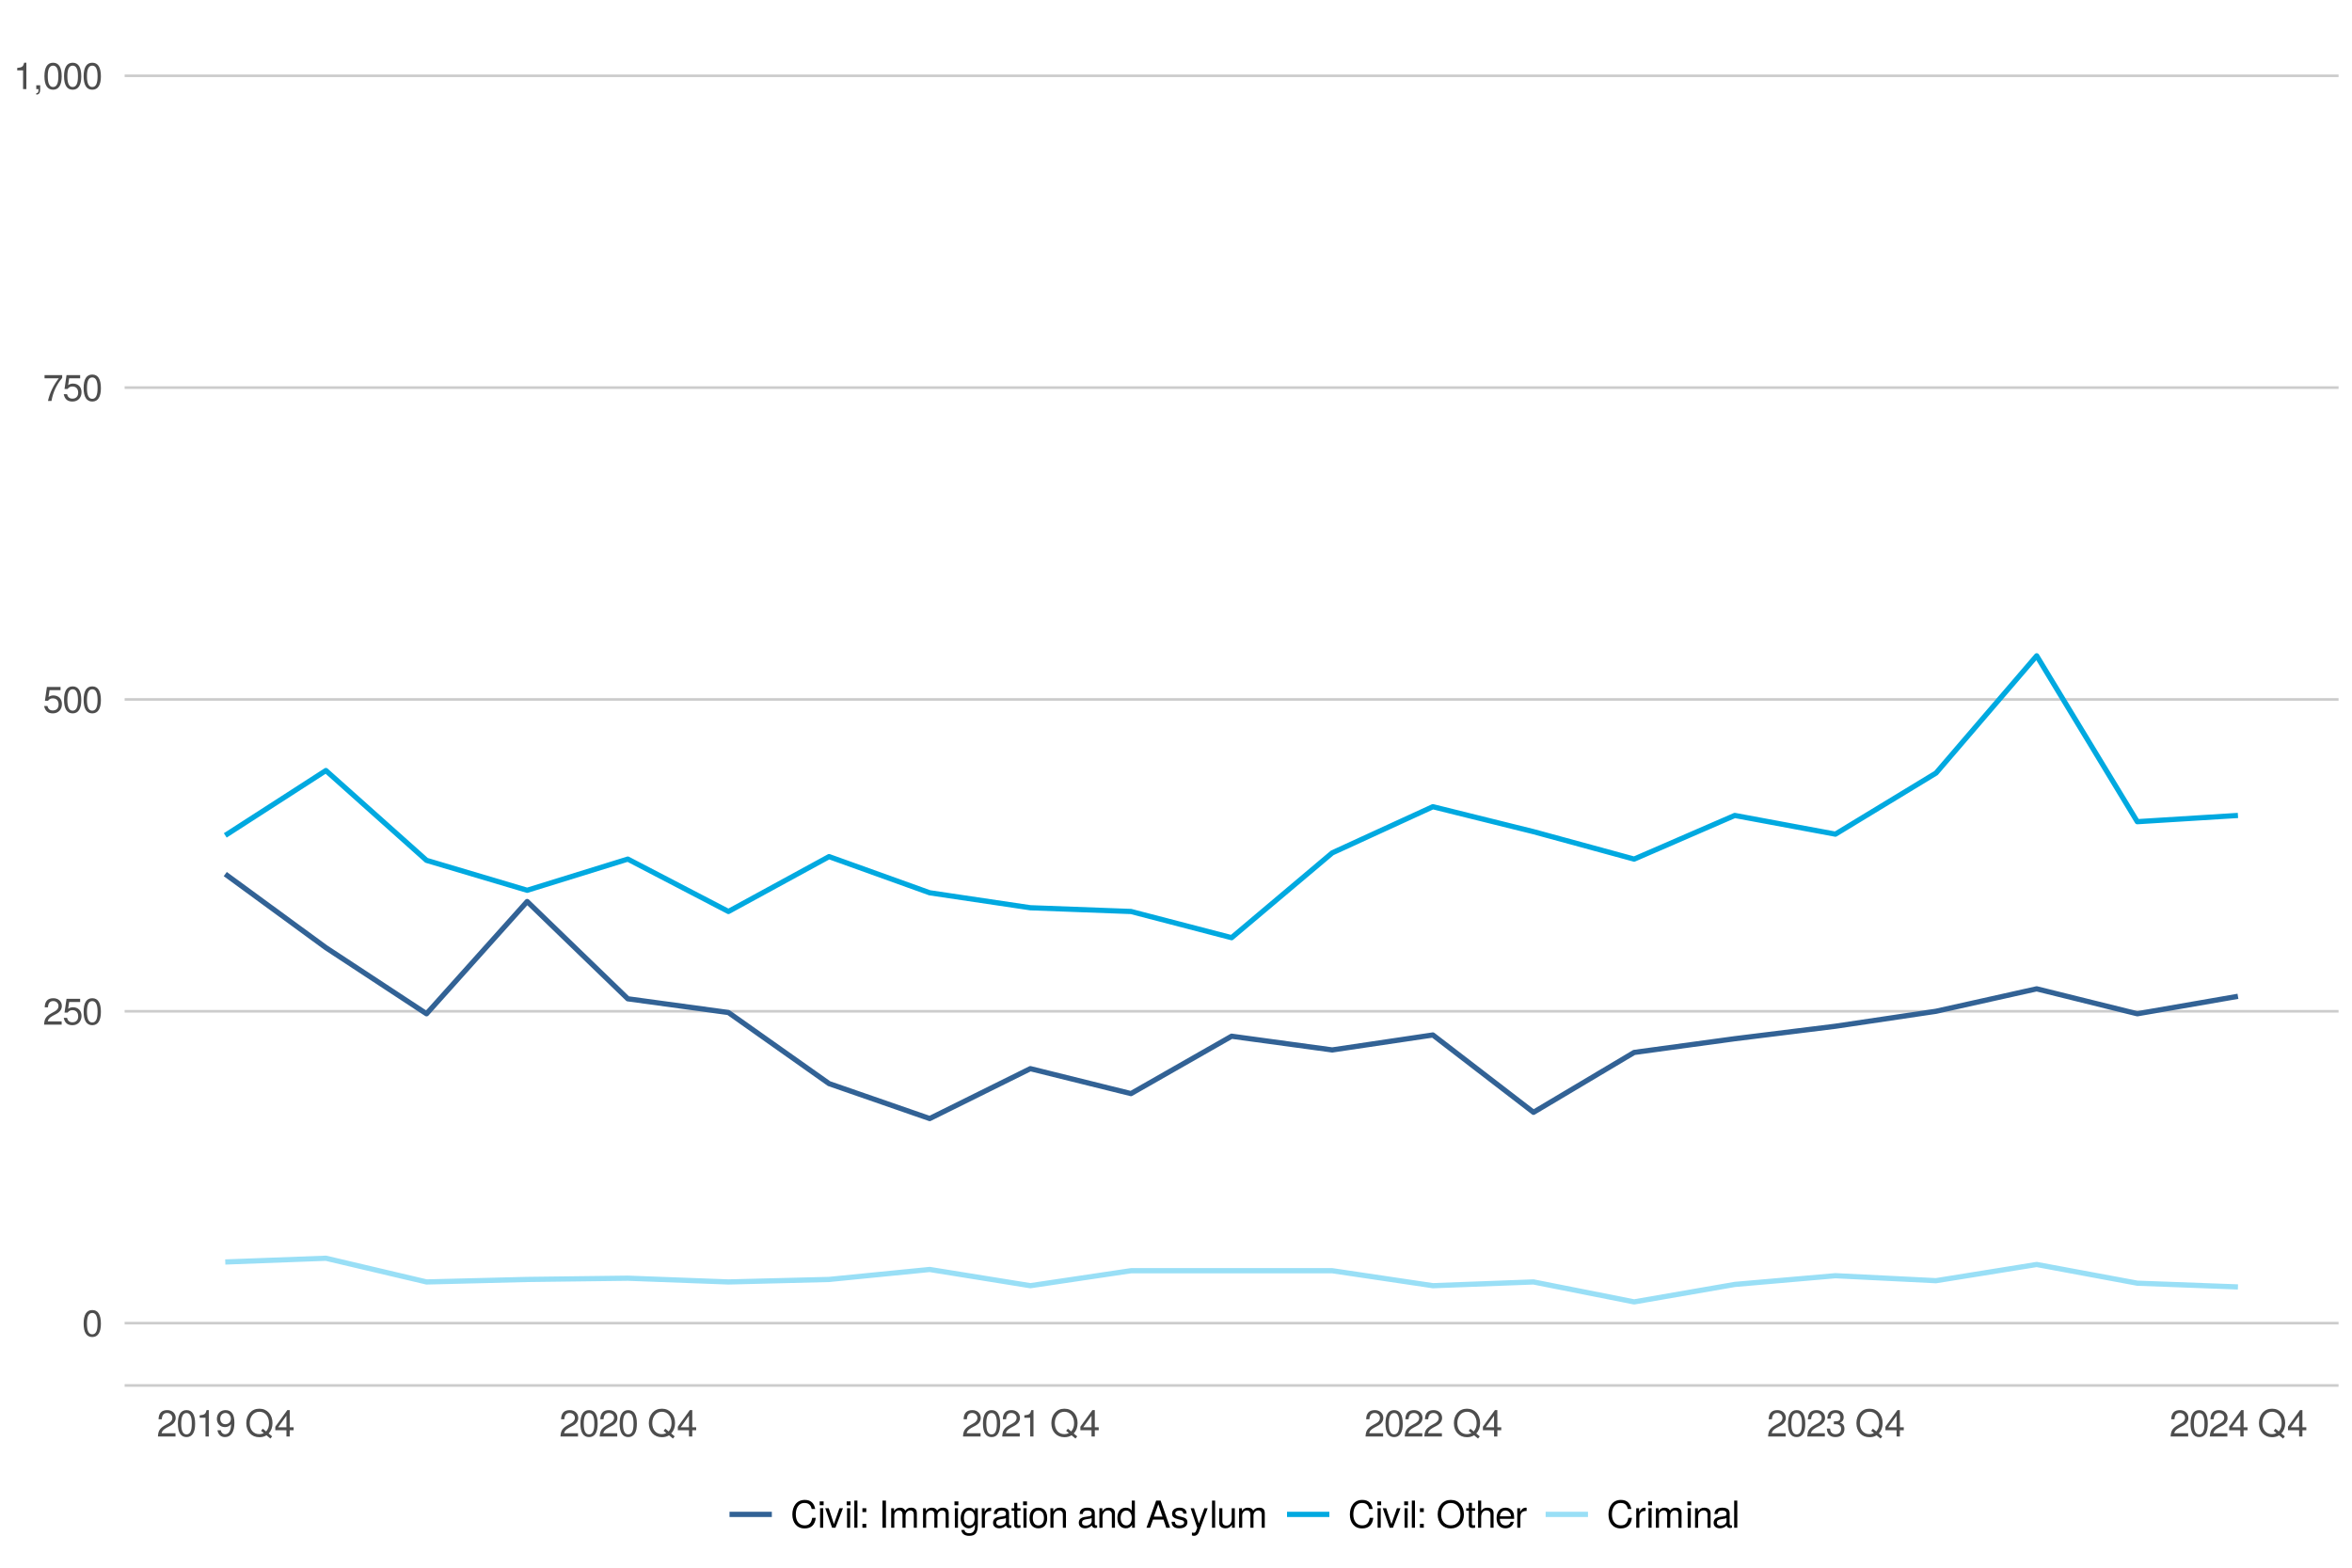 <?xml version="1.0" encoding="UTF-8"?>
<svg xmlns="http://www.w3.org/2000/svg" xmlns:xlink="http://www.w3.org/1999/xlink" width="960pt" height="640pt" viewBox="0 0 960 640" version="1.1">
<defs>
<g>
<symbol overflow="visible" id="glyph0-0">
<path style="stroke:none;" d=""/>
</symbol>
<symbol overflow="visible" id="glyph0-1">
<path style="stroke:none;" d="M 7.703 -5.188 C 7.703 -8.922 6.516 -10.781 4.188 -10.781 C 1.859 -10.781 0.656 -8.891 0.656 -5.281 C 0.656 -1.641 1.875 0.234 4.188 0.234 C 6.469 0.234 7.703 -1.641 7.703 -5.188 Z M 6.344 -5.312 C 6.344 -2.25 5.641 -0.875 4.156 -0.875 C 2.734 -0.875 2.016 -2.312 2.016 -5.266 C 2.016 -8.203 2.734 -9.594 4.188 -9.594 C 5.625 -9.594 6.344 -8.188 6.344 -5.312 Z M 6.344 -5.312 "/>
</symbol>
<symbol overflow="visible" id="glyph0-2">
<path style="stroke:none;" d="M 7.766 -7.609 C 7.766 -9.438 6.359 -10.781 4.312 -10.781 C 2.109 -10.781 0.844 -9.656 0.766 -7.047 L 2.094 -7.047 C 2.203 -8.844 2.953 -9.609 4.266 -9.609 C 5.484 -9.609 6.406 -8.734 6.406 -7.594 C 6.406 -6.734 5.906 -6 4.938 -5.453 L 3.547 -4.672 C 1.297 -3.391 0.641 -2.375 0.516 0 L 7.688 0 L 7.688 -1.328 L 2.016 -1.328 C 2.156 -2.203 2.641 -2.766 3.969 -3.547 L 5.484 -4.359 C 7 -5.172 7.766 -6.297 7.766 -7.609 Z M 7.766 -7.609 "/>
</symbol>
<symbol overflow="visible" id="glyph0-3">
<path style="stroke:none;" d="M 7.797 -3.578 C 7.797 -5.703 6.391 -7.094 4.312 -7.094 C 3.562 -7.094 2.953 -6.906 2.328 -6.453 L 2.75 -9.234 L 7.234 -9.234 L 7.234 -10.547 L 1.672 -10.547 L 0.859 -4.906 L 2.094 -4.906 C 2.719 -5.656 3.234 -5.906 4.078 -5.906 C 5.516 -5.906 6.438 -4.984 6.438 -3.391 C 6.438 -1.844 5.531 -0.953 4.078 -0.953 C 2.906 -0.953 2.188 -1.547 1.875 -2.766 L 0.531 -2.766 C 0.969 -0.625 2.188 0.234 4.109 0.234 C 6.281 0.234 7.797 -1.297 7.797 -3.578 Z M 7.797 -3.578 "/>
</symbol>
<symbol overflow="visible" id="glyph0-4">
<path style="stroke:none;" d="M 7.906 -9.422 L 7.906 -10.547 L 0.703 -10.547 L 0.703 -9.234 L 6.516 -9.234 C 4.375 -6.516 2.859 -3.375 2.094 0 L 3.531 0 C 4.125 -3.484 5.641 -6.734 7.906 -9.422 Z M 7.906 -9.422 "/>
</symbol>
<symbol overflow="visible" id="glyph0-5">
<path style="stroke:none;" d="M 5.281 0 L 5.281 -10.781 L 4.391 -10.781 C 3.922 -9.125 3.625 -8.891 1.547 -8.641 L 1.547 -7.672 L 3.938 -7.672 L 3.938 0 Z M 5.281 0 "/>
</symbol>
<symbol overflow="visible" id="glyph0-6">
<path style="stroke:none;" d="M 2.922 0.25 L 2.922 -1.578 L 1.328 -1.578 L 1.328 0 L 2.234 0 L 2.234 0.281 C 2.234 1.328 2.031 1.625 1.328 1.656 L 1.328 2.234 C 2.391 2.234 2.922 1.547 2.922 0.25 Z M 2.922 0.25 "/>
</symbol>
<symbol overflow="visible" id="glyph0-7">
<path style="stroke:none;" d="M 7.734 -5.641 C 7.734 -9.016 6.562 -10.781 4.109 -10.781 C 2.047 -10.781 0.578 -9.312 0.578 -7.203 C 0.578 -5.203 1.953 -3.844 3.891 -3.844 C 4.906 -3.844 5.656 -4.219 6.359 -5.047 C 6.344 -2.422 5.484 -0.953 3.953 -0.953 C 3.016 -0.953 2.359 -1.547 2.141 -2.578 L 0.812 -2.578 C 1.062 -0.828 2.219 0.234 3.859 0.234 C 6.391 0.234 7.734 -1.922 7.734 -5.641 Z M 6.281 -7.234 C 6.281 -5.906 5.344 -5.031 4.047 -5.031 C 2.75 -5.031 1.953 -5.875 1.953 -7.312 C 1.953 -8.688 2.859 -9.609 4.094 -9.609 C 5.344 -9.609 6.281 -8.641 6.281 -7.234 Z M 6.281 -7.234 "/>
</symbol>
<symbol overflow="visible" id="glyph0-8">
<path style="stroke:none;" d=""/>
</symbol>
<symbol overflow="visible" id="glyph0-9">
<path style="stroke:none;" d="M 11.281 -5.484 C 11.281 -8.922 9.125 -11.359 5.922 -11.359 C 2.734 -11.359 0.578 -8.922 0.578 -5.453 C 0.578 -1.984 2.734 0.281 5.922 0.281 C 7.031 0.281 7.938 0.031 8.828 -0.5 L 10.422 0.828 L 11.141 -0.062 L 9.719 -1.234 C 10.766 -2.391 11.281 -3.734 11.281 -5.484 Z M 9.859 -5.469 C 9.859 -4.047 9.484 -3.016 8.672 -2.078 L 7.312 -3.188 L 6.609 -2.344 L 7.734 -1.406 C 7.078 -1.094 6.578 -0.969 5.906 -0.969 C 3.562 -0.969 1.984 -2.719 1.984 -5.453 C 1.984 -8.188 3.578 -10.109 5.922 -10.109 C 8.281 -10.109 9.859 -8.188 9.859 -5.469 Z M 9.859 -5.469 "/>
</symbol>
<symbol overflow="visible" id="glyph0-10">
<path style="stroke:none;" d="M 7.906 -2.578 L 7.906 -3.781 L 6.312 -3.781 L 6.312 -10.781 L 5.328 -10.781 L 0.422 -4 L 0.422 -2.578 L 4.969 -2.578 L 4.969 0 L 6.312 0 L 6.312 -2.578 Z M 4.969 -3.781 L 1.594 -3.781 L 4.969 -8.5 Z M 4.969 -3.781 "/>
</symbol>
<symbol overflow="visible" id="glyph0-11">
<path style="stroke:none;" d="M 7.688 -3.125 C 7.688 -4.438 7.156 -5.203 5.875 -5.641 C 6.875 -6.031 7.375 -6.734 7.375 -7.812 C 7.375 -9.672 6.141 -10.781 4.094 -10.781 C 1.922 -10.781 0.766 -9.594 0.719 -7.297 L 2.047 -7.297 C 2.078 -8.891 2.734 -9.609 4.109 -9.609 C 5.297 -9.609 6 -8.906 6 -7.766 C 6 -6.609 5.5 -6.141 3.359 -6.141 L 3.359 -5.016 L 4.094 -5.016 C 5.562 -5.016 6.328 -4.312 6.328 -3.109 C 6.328 -1.766 5.484 -0.953 4.094 -0.953 C 2.625 -0.953 1.922 -1.688 1.828 -3.25 L 0.484 -3.25 C 0.656 -0.844 1.844 0.234 4.047 0.234 C 6.266 0.234 7.688 -1.094 7.688 -3.125 Z M 7.688 -3.125 "/>
</symbol>
<symbol overflow="visible" id="glyph0-12">
<path style="stroke:none;" d="M 10.297 -4.047 L 8.828 -4.047 C 8.5 -1.953 7.609 -0.969 5.75 -0.969 C 3.547 -0.969 2.141 -2.656 2.141 -5.422 C 2.141 -8.266 3.484 -10.109 5.625 -10.109 C 7.359 -10.109 8.266 -9.328 8.625 -7.641 L 10.062 -7.641 C 9.625 -10.078 8.219 -11.359 5.797 -11.359 C 2.438 -11.359 0.734 -8.656 0.734 -5.406 C 0.734 -2.172 2.484 0.281 5.734 0.281 C 8.438 0.281 9.953 -1.156 10.297 -4.047 Z M 10.297 -4.047 "/>
</symbol>
<symbol overflow="visible" id="glyph0-13">
<path style="stroke:none;" d="M 2.328 0 L 2.328 -7.969 L 1.062 -7.969 L 1.062 0 Z M 2.5 -9.172 L 2.5 -10.75 L 0.906 -10.75 L 0.906 -9.172 Z M 2.5 -9.172 "/>
</symbol>
<symbol overflow="visible" id="glyph0-14">
<path style="stroke:none;" d="M 7.391 -7.969 L 5.953 -7.969 L 3.703 -1.5 L 1.578 -7.969 L 0.156 -7.969 L 2.953 0 L 4.328 0 Z M 7.391 -7.969 "/>
</symbol>
<symbol overflow="visible" id="glyph0-15">
<path style="stroke:none;" d="M 2.297 0 L 2.297 -11.078 L 1.031 -11.078 L 1.031 0 Z M 2.297 0 "/>
</symbol>
<symbol overflow="visible" id="glyph0-16">
<path style="stroke:none;" d="M 2.906 0 L 2.906 -1.578 L 1.328 -1.578 L 1.328 0 Z M 2.906 -6.391 L 2.906 -7.969 L 1.328 -7.969 L 1.328 -6.391 Z M 2.906 -6.391 "/>
</symbol>
<symbol overflow="visible" id="glyph0-17">
<path style="stroke:none;" d="M 2.938 0 L 2.938 -11.078 L 1.516 -11.078 L 1.516 0 Z M 2.938 0 "/>
</symbol>
<symbol overflow="visible" id="glyph0-18">
<path style="stroke:none;" d="M 11.547 0 L 11.547 -5.969 C 11.547 -7.406 10.766 -8.188 9.281 -8.188 C 8.203 -8.188 7.578 -7.875 6.828 -6.984 C 6.359 -7.828 5.719 -8.188 4.688 -8.188 C 3.625 -8.188 2.922 -7.797 2.234 -6.844 L 2.234 -7.969 L 1.078 -7.969 L 1.078 0 L 2.344 0 L 2.344 -5 C 2.344 -6.156 3.172 -7.078 4.219 -7.078 C 5.156 -7.078 5.688 -6.5 5.688 -5.484 L 5.688 0 L 6.953 0 L 6.953 -5 C 6.953 -6.156 7.797 -7.078 8.828 -7.078 C 9.766 -7.078 10.297 -6.484 10.297 -5.484 L 10.297 0 Z M 11.547 0 "/>
</symbol>
<symbol overflow="visible" id="glyph0-19">
<path style="stroke:none;" d="M 7.438 -1.312 L 7.438 -7.969 L 6.266 -7.969 L 6.266 -6.812 C 5.625 -7.75 4.844 -8.188 3.828 -8.188 C 1.812 -8.188 0.438 -6.484 0.438 -3.906 C 0.438 -1.406 1.859 0.234 3.719 0.234 C 4.734 0.234 5.422 -0.203 6.266 -1.203 L 6.266 -0.672 C 6.266 1.438 5.391 2.25 3.922 2.25 C 2.922 2.25 2.141 1.891 1.984 0.906 L 0.703 0.906 C 0.844 2.422 2 3.312 3.875 3.312 C 6.375 3.312 7.438 2.203 7.438 -1.312 Z M 6.141 -3.938 C 6.141 -2.031 5.328 -0.938 3.984 -0.938 C 2.594 -0.938 1.766 -2.047 1.766 -3.984 C 1.766 -5.906 2.609 -7.031 3.969 -7.031 C 5.344 -7.031 6.141 -5.875 6.141 -3.938 Z M 6.141 -3.938 "/>
</symbol>
<symbol overflow="visible" id="glyph0-20">
<path style="stroke:none;" d="M 4.875 -6.859 L 4.875 -8.156 C 4.672 -8.172 4.562 -8.188 4.391 -8.188 C 3.578 -8.188 2.953 -7.703 2.219 -6.516 L 2.219 -7.969 L 1.062 -7.969 L 1.062 0 L 2.328 0 L 2.328 -4.141 C 2.328 -5.922 2.922 -6.828 4.875 -6.859 Z M 4.875 -6.859 "/>
</symbol>
<symbol overflow="visible" id="glyph0-21">
<path style="stroke:none;" d="M 8.141 -0.031 L 8.141 -0.984 C 8 -0.953 7.938 -0.953 7.859 -0.953 C 7.422 -0.953 7.172 -1.188 7.172 -1.578 L 7.172 -6.016 C 7.172 -7.438 6.141 -8.188 4.188 -8.188 C 2.25 -8.188 1.062 -7.453 0.984 -5.609 L 2.266 -5.609 C 2.375 -6.578 2.953 -7.031 4.141 -7.031 C 5.281 -7.031 5.906 -6.594 5.906 -5.844 L 5.906 -5.5 C 5.906 -4.969 5.594 -4.75 4.594 -4.625 C 2.797 -4.391 2.531 -4.328 2.031 -4.141 C 1.109 -3.75 0.641 -3.047 0.641 -2.062 C 0.641 -0.625 1.641 0.234 3.25 0.234 C 4.266 0.234 5.266 -0.203 5.953 -0.938 C 6.094 -0.328 6.641 0.109 7.266 0.109 C 7.531 0.109 7.719 0.078 8.141 -0.031 Z M 5.906 -2.75 C 5.906 -1.609 4.766 -0.875 3.531 -0.875 C 2.531 -0.875 1.969 -1.234 1.969 -2.094 C 1.969 -2.938 2.531 -3.297 3.875 -3.5 C 5.219 -3.672 5.484 -3.734 5.906 -3.938 Z M 5.906 -2.75 "/>
</symbol>
<symbol overflow="visible" id="glyph0-22">
<path style="stroke:none;" d="M 3.859 0 L 3.859 -1.062 C 3.688 -1.016 3.5 -1 3.25 -1 C 2.703 -1 2.547 -1.156 2.547 -1.719 L 2.547 -6.938 L 3.859 -6.938 L 3.859 -7.969 L 2.547 -7.969 L 2.547 -10.156 L 1.297 -10.156 L 1.297 -7.969 L 0.219 -7.969 L 0.219 -6.938 L 1.297 -6.938 L 1.297 -1.156 C 1.297 -0.344 1.844 0.109 2.828 0.109 C 3.125 0.109 3.438 0.078 3.859 0 Z M 3.859 0 "/>
</symbol>
<symbol overflow="visible" id="glyph0-23">
<path style="stroke:none;" d="M 7.75 -3.922 C 7.75 -6.672 6.438 -8.188 4.141 -8.188 C 1.906 -8.188 0.547 -6.656 0.547 -3.984 C 0.547 -1.312 1.891 0.234 4.156 0.234 C 6.391 0.234 7.75 -1.312 7.75 -3.922 Z M 6.438 -3.938 C 6.438 -2.062 5.547 -0.938 4.156 -0.938 C 2.734 -0.938 1.875 -2.047 1.875 -3.984 C 1.875 -5.906 2.734 -7.031 4.156 -7.031 C 5.578 -7.031 6.438 -5.906 6.438 -3.938 Z M 6.438 -3.938 "/>
</symbol>
<symbol overflow="visible" id="glyph0-24">
<path style="stroke:none;" d="M 7.406 0 L 7.406 -6.016 C 7.406 -7.344 6.422 -8.188 4.875 -8.188 C 3.688 -8.188 2.938 -7.734 2.234 -6.625 L 2.234 -7.969 L 1.062 -7.969 L 1.062 0 L 2.328 0 L 2.328 -4.391 C 2.328 -6.016 3.203 -7.078 4.5 -7.078 C 5.5 -7.078 6.141 -6.484 6.141 -5.516 L 6.141 0 Z M 7.406 0 "/>
</symbol>
<symbol overflow="visible" id="glyph0-25">
<path style="stroke:none;" d="M 7.531 0 L 7.531 -11.078 L 6.266 -11.078 L 6.266 -6.969 C 5.734 -7.766 4.875 -8.188 3.812 -8.188 C 1.75 -8.188 0.391 -6.594 0.391 -4.062 C 0.391 -1.375 1.719 0.234 3.859 0.234 C 4.953 0.234 5.719 -0.188 6.406 -1.172 L 6.406 0 Z M 6.266 -3.953 C 6.266 -2.109 5.375 -0.953 4.047 -0.953 C 2.641 -0.953 1.719 -2.125 1.719 -3.984 C 1.719 -5.844 2.641 -7.016 4.031 -7.016 C 5.391 -7.016 6.266 -5.797 6.266 -3.953 Z M 6.266 -3.953 "/>
</symbol>
<symbol overflow="visible" id="glyph0-26">
<path style="stroke:none;" d="M 9.922 0 L 6.031 -11.078 L 4.219 -11.078 L 0.266 0 L 1.766 0 L 2.938 -3.328 L 7.203 -3.328 L 8.344 0 Z M 6.812 -4.516 L 3.281 -4.516 L 5.109 -9.562 Z M 6.812 -4.516 "/>
</symbol>
<symbol overflow="visible" id="glyph0-27">
<path style="stroke:none;" d="M 6.984 -2.234 C 6.984 -3.422 6.312 -4.016 4.734 -4.391 L 3.516 -4.688 C 2.484 -4.922 2.031 -5.266 2.031 -5.828 C 2.031 -6.547 2.688 -7.031 3.719 -7.031 C 4.75 -7.031 5.297 -6.578 5.328 -5.75 L 6.656 -5.75 C 6.641 -7.312 5.609 -8.188 3.766 -8.188 C 1.922 -8.188 0.719 -7.234 0.719 -5.766 C 0.719 -4.516 1.359 -3.922 3.234 -3.469 L 4.422 -3.172 C 5.312 -2.969 5.656 -2.703 5.656 -2.125 C 5.656 -1.391 4.906 -0.938 3.797 -0.938 C 2.656 -0.938 2.016 -1.219 1.859 -2.438 L 0.516 -2.438 C 0.578 -0.594 1.609 0.234 3.688 0.234 C 5.703 0.234 6.984 -0.703 6.984 -2.234 Z M 6.984 -2.234 "/>
</symbol>
<symbol overflow="visible" id="glyph0-28">
<path style="stroke:none;" d="M 7.266 -7.969 L 5.906 -7.969 L 3.688 -1.766 L 1.656 -7.969 L 0.297 -7.969 L 3 0.031 L 2.516 1.297 C 2.297 1.859 2.031 2.062 1.484 2.062 C 1.312 2.062 1.094 2.031 0.828 1.969 L 0.828 3.109 C 1.078 3.25 1.344 3.312 1.672 3.312 C 2.562 3.312 3.297 2.812 3.719 1.672 Z M 7.266 -7.969 "/>
</symbol>
<symbol overflow="visible" id="glyph0-29">
<path style="stroke:none;" d="M 7.328 0 L 7.328 -7.969 L 6.062 -7.969 L 6.062 -3.578 C 6.062 -1.953 5.219 -0.875 3.891 -0.875 C 2.891 -0.875 2.25 -1.484 2.25 -2.453 L 2.25 -7.969 L 0.984 -7.969 L 0.984 -1.953 C 0.984 -0.625 1.969 0.234 3.531 0.234 C 4.703 0.234 5.438 -0.188 6.188 -1.234 L 6.188 0 Z M 7.328 0 "/>
</symbol>
<symbol overflow="visible" id="glyph0-30">
<path style="stroke:none;" d="M 11.281 -5.359 C 11.281 -8.938 9.172 -11.359 5.906 -11.359 C 2.734 -11.359 0.578 -8.922 0.578 -5.453 C 0.578 -1.984 2.734 0.281 5.922 0.281 C 9.188 0.281 11.281 -2.109 11.281 -5.359 Z M 9.859 -5.391 C 9.859 -2.719 8.266 -0.969 5.922 -0.969 C 3.578 -0.969 1.984 -2.719 1.984 -5.453 C 1.984 -8.188 3.578 -10.109 5.906 -10.109 C 8.312 -10.109 9.859 -8.188 9.859 -5.391 Z M 9.859 -5.391 "/>
</symbol>
<symbol overflow="visible" id="glyph0-31">
<path style="stroke:none;" d="M 7.391 0 L 7.391 -6.016 C 7.391 -7.359 6.438 -8.188 4.875 -8.188 C 3.75 -8.188 3.078 -7.844 2.328 -6.875 L 2.328 -11.078 L 1.062 -11.078 L 1.062 0 L 2.328 0 L 2.328 -4.391 C 2.328 -6.016 3.172 -7.078 4.484 -7.078 C 5.375 -7.078 6.125 -6.562 6.125 -5.516 L 6.125 0 Z M 7.391 0 "/>
</symbol>
<symbol overflow="visible" id="glyph0-32">
<path style="stroke:none;" d="M 7.797 -3.625 C 7.797 -4.781 7.703 -5.5 7.484 -6.094 C 6.969 -7.406 5.75 -8.188 4.25 -8.188 C 2.031 -8.188 0.609 -6.547 0.609 -3.938 C 0.609 -1.328 1.984 0.234 4.219 0.234 C 6.047 0.234 7.312 -0.812 7.625 -2.422 L 6.359 -2.422 C 6 -1.375 5.297 -0.938 4.266 -0.938 C 2.953 -0.938 1.969 -1.797 1.938 -3.625 Z M 6.453 -4.75 C 6.453 -4.75 6.453 -4.688 6.438 -4.656 L 1.969 -4.656 C 2.062 -6.062 2.969 -7.031 4.234 -7.031 C 5.484 -7.031 6.453 -5.984 6.453 -4.75 Z M 6.453 -4.75 "/>
</symbol>
</g>
<clipPath id="clip1">
  <path d="M 50.871 539 L 954.52 539 L 954.52 541 L 50.871 541 Z M 50.871 539 "/>
</clipPath>
<clipPath id="clip2">
  <path d="M 50.871 412 L 954.52 412 L 954.52 414 L 50.871 414 Z M 50.871 412 "/>
</clipPath>
<clipPath id="clip3">
  <path d="M 50.871 285 L 954.52 285 L 954.52 287 L 50.871 287 Z M 50.871 285 "/>
</clipPath>
<clipPath id="clip4">
  <path d="M 50.871 157 L 954.52 157 L 954.52 159 L 50.871 159 Z M 50.871 157 "/>
</clipPath>
<clipPath id="clip5">
  <path d="M 50.871 30 L 954.52 30 L 954.52 32 L 50.871 32 Z M 50.871 30 "/>
</clipPath>
</defs>
<g id="surface1416">
<rect x="0" y="0" width="960" height="640" style="fill:rgb(100%,100%,100%);fill-opacity:1;stroke:none;"/>
<rect x="0" y="0" width="960" height="640" style="fill:rgb(100%,100%,100%);fill-opacity:1;stroke:none;"/>
<path style="fill:none;stroke-width:1.067;stroke-linecap:round;stroke-linejoin:round;stroke:rgb(100%,100%,100%);stroke-opacity:1;stroke-miterlimit:10;" d="M 0 640 L 960 640 L 960 0 L 0 0 Z M 0 640 "/>
<g clip-path="url(#clip1)" clip-rule="nonzero">
<path style="fill:none;stroke-width:1.067;stroke-linecap:butt;stroke-linejoin:round;stroke:rgb(80%,80%,80%);stroke-opacity:1;stroke-miterlimit:10;" d="M 50.871 540.152 L 954.52 540.152 "/>
</g>
<g clip-path="url(#clip2)" clip-rule="nonzero">
<path style="fill:none;stroke-width:1.067;stroke-linecap:butt;stroke-linejoin:round;stroke:rgb(80%,80%,80%);stroke-opacity:1;stroke-miterlimit:10;" d="M 50.871 412.848 L 954.52 412.848 "/>
</g>
<g clip-path="url(#clip3)" clip-rule="nonzero">
<path style="fill:none;stroke-width:1.067;stroke-linecap:butt;stroke-linejoin:round;stroke:rgb(80%,80%,80%);stroke-opacity:1;stroke-miterlimit:10;" d="M 50.871 285.547 L 954.52 285.547 "/>
</g>
<g clip-path="url(#clip4)" clip-rule="nonzero">
<path style="fill:none;stroke-width:1.067;stroke-linecap:butt;stroke-linejoin:round;stroke:rgb(80%,80%,80%);stroke-opacity:1;stroke-miterlimit:10;" d="M 50.871 158.242 L 954.52 158.242 "/>
</g>
<g clip-path="url(#clip5)" clip-rule="nonzero">
<path style="fill:none;stroke-width:1.067;stroke-linecap:butt;stroke-linejoin:round;stroke:rgb(80%,80%,80%);stroke-opacity:1;stroke-miterlimit:10;" d="M 50.871 30.941 L 954.52 30.941 "/>
</g>
<path style="fill:none;stroke-width:2.134;stroke-linecap:butt;stroke-linejoin:round;stroke:rgb(19.608%,38.431%,58.431%);stroke-opacity:1;stroke-miterlimit:10;" d="M 91.945 356.836 L 133.02 386.879 L 174.098 413.867 L 215.172 368.039 L 256.246 407.754 L 297.32 413.355 L 338.395 442.383 L 379.473 456.641 L 420.547 436.273 L 461.621 446.457 L 502.695 423.031 L 543.77 428.633 L 584.848 422.523 L 625.922 454.094 L 666.996 429.652 L 708.07 424.051 L 749.145 418.957 L 790.219 412.848 L 831.297 403.684 L 872.371 413.867 L 913.445 406.738 "/>
<path style="fill:none;stroke-width:2.134;stroke-linecap:butt;stroke-linejoin:round;stroke:rgb(0%,66.275%,87.843%);stroke-opacity:1;stroke-miterlimit:10;" d="M 91.945 341.051 L 133.02 314.57 L 174.098 351.234 L 215.172 363.453 L 256.246 350.723 L 297.32 372.109 L 338.395 349.707 L 379.473 364.473 L 420.547 370.582 L 461.621 372.109 L 502.695 382.805 L 543.77 348.18 L 584.848 329.336 L 625.922 339.523 L 666.996 350.723 L 708.07 332.902 L 749.145 340.539 L 790.219 315.59 L 831.297 267.723 L 872.371 335.449 L 913.445 332.902 "/>
<path style="fill:none;stroke-width:2.134;stroke-linecap:butt;stroke-linejoin:round;stroke:rgb(60%,87.451%,96.471%);stroke-opacity:1;stroke-miterlimit:10;" d="M 91.945 515.199 L 133.02 513.672 L 174.098 523.348 L 215.172 522.328 L 256.246 521.82 L 297.32 523.348 L 338.395 522.328 L 379.473 518.254 L 420.547 524.875 L 461.621 518.762 L 543.77 518.762 L 584.848 524.875 L 625.922 523.348 L 666.996 531.492 L 708.07 524.363 L 749.145 520.801 L 790.219 522.836 L 831.297 516.219 L 872.371 523.855 L 913.445 525.383 "/>
<g style="fill:rgb(30.196%,30.196%,30.196%);fill-opacity:1;">
  <use xlink:href="#glyph0-1" x="33.48" y="545.601"/>
</g>
<g style="fill:rgb(30.196%,30.196%,30.196%);fill-opacity:1;">
  <use xlink:href="#glyph0-2" x="17.48" y="418.296"/>
  <use xlink:href="#glyph0-3" x="25.48" y="418.296"/>
  <use xlink:href="#glyph0-1" x="33.48" y="418.296"/>
</g>
<g style="fill:rgb(30.196%,30.196%,30.196%);fill-opacity:1;">
  <use xlink:href="#glyph0-3" x="17.48" y="290.995"/>
  <use xlink:href="#glyph0-1" x="25.48" y="290.995"/>
  <use xlink:href="#glyph0-1" x="33.48" y="290.995"/>
</g>
<g style="fill:rgb(30.196%,30.196%,30.196%);fill-opacity:1;">
  <use xlink:href="#glyph0-4" x="17.48" y="163.69"/>
  <use xlink:href="#glyph0-3" x="25.48" y="163.69"/>
  <use xlink:href="#glyph0-1" x="33.48" y="163.69"/>
</g>
<g style="fill:rgb(30.196%,30.196%,30.196%);fill-opacity:1;">
  <use xlink:href="#glyph0-5" x="5.48" y="36.39"/>
  <use xlink:href="#glyph0-6" x="13.48" y="36.39"/>
  <use xlink:href="#glyph0-1" x="17.48" y="36.39"/>
  <use xlink:href="#glyph0-1" x="25.48" y="36.39"/>
  <use xlink:href="#glyph0-1" x="33.48" y="36.39"/>
</g>
<path style="fill:none;stroke-width:1.067;stroke-linecap:butt;stroke-linejoin:round;stroke:rgb(80%,80%,80%);stroke-opacity:1;stroke-miterlimit:10;" d="M 50.871 565.609 L 954.52 565.609 "/>
<g style="fill:rgb(30.196%,30.196%,30.196%);fill-opacity:1;">
  <use xlink:href="#glyph0-2" x="63.945" y="586.452"/>
  <use xlink:href="#glyph0-1" x="71.945" y="586.452"/>
  <use xlink:href="#glyph0-5" x="79.945" y="586.452"/>
  <use xlink:href="#glyph0-7" x="87.945" y="586.452"/>
  <use xlink:href="#glyph0-8" x="95.945" y="586.452"/>
  <use xlink:href="#glyph0-9" x="99.945" y="586.452"/>
  <use xlink:href="#glyph0-10" x="111.945" y="586.452"/>
</g>
<g style="fill:rgb(30.196%,30.196%,30.196%);fill-opacity:1;">
  <use xlink:href="#glyph0-2" x="228.246" y="586.452"/>
  <use xlink:href="#glyph0-1" x="236.246" y="586.452"/>
  <use xlink:href="#glyph0-2" x="244.246" y="586.452"/>
  <use xlink:href="#glyph0-1" x="252.246" y="586.452"/>
  <use xlink:href="#glyph0-8" x="260.246" y="586.452"/>
  <use xlink:href="#glyph0-9" x="264.246" y="586.452"/>
  <use xlink:href="#glyph0-10" x="276.246" y="586.452"/>
</g>
<g style="fill:rgb(30.196%,30.196%,30.196%);fill-opacity:1;">
  <use xlink:href="#glyph0-2" x="392.547" y="586.452"/>
  <use xlink:href="#glyph0-1" x="400.547" y="586.452"/>
  <use xlink:href="#glyph0-2" x="408.547" y="586.452"/>
  <use xlink:href="#glyph0-5" x="416.547" y="586.452"/>
  <use xlink:href="#glyph0-8" x="424.547" y="586.452"/>
  <use xlink:href="#glyph0-9" x="428.547" y="586.452"/>
  <use xlink:href="#glyph0-10" x="440.547" y="586.452"/>
</g>
<g style="fill:rgb(30.196%,30.196%,30.196%);fill-opacity:1;">
  <use xlink:href="#glyph0-2" x="556.848" y="586.452"/>
  <use xlink:href="#glyph0-1" x="564.848" y="586.452"/>
  <use xlink:href="#glyph0-2" x="572.848" y="586.452"/>
  <use xlink:href="#glyph0-2" x="580.848" y="586.452"/>
  <use xlink:href="#glyph0-8" x="588.848" y="586.452"/>
  <use xlink:href="#glyph0-9" x="592.848" y="586.452"/>
  <use xlink:href="#glyph0-10" x="604.848" y="586.452"/>
</g>
<g style="fill:rgb(30.196%,30.196%,30.196%);fill-opacity:1;">
  <use xlink:href="#glyph0-2" x="721.145" y="586.452"/>
  <use xlink:href="#glyph0-1" x="729.145" y="586.452"/>
  <use xlink:href="#glyph0-2" x="737.145" y="586.452"/>
  <use xlink:href="#glyph0-11" x="745.145" y="586.452"/>
  <use xlink:href="#glyph0-8" x="753.145" y="586.452"/>
  <use xlink:href="#glyph0-9" x="757.145" y="586.452"/>
  <use xlink:href="#glyph0-10" x="769.145" y="586.452"/>
</g>
<g style="fill:rgb(30.196%,30.196%,30.196%);fill-opacity:1;">
  <use xlink:href="#glyph0-2" x="885.445" y="586.452"/>
  <use xlink:href="#glyph0-1" x="893.445" y="586.452"/>
  <use xlink:href="#glyph0-2" x="901.445" y="586.452"/>
  <use xlink:href="#glyph0-10" x="909.445" y="586.452"/>
  <use xlink:href="#glyph0-8" x="917.445" y="586.452"/>
  <use xlink:href="#glyph0-9" x="921.445" y="586.452"/>
  <use xlink:href="#glyph0-10" x="933.445" y="586.452"/>
</g>
<path style=" stroke:none;fill-rule:nonzero;fill:rgb(100%,100%,100%);fill-opacity:1;" d="M 290.117 634.52 L 715.273 634.52 L 715.273 601.961 L 290.117 601.961 Z M 290.117 634.52 "/>
<path style="fill:none;stroke-width:2.134;stroke-linecap:butt;stroke-linejoin:round;stroke:rgb(19.608%,38.431%,58.431%);stroke-opacity:1;stroke-miterlimit:10;" d="M 297.758 618.242 L 315.039 618.242 "/>
<path style="fill:none;stroke-width:2.134;stroke-linecap:butt;stroke-linejoin:round;stroke:rgb(0%,66.275%,87.843%);stroke-opacity:1;stroke-miterlimit:10;" d="M 525.316 618.242 L 542.598 618.242 "/>
<path style="fill:none;stroke-width:2.134;stroke-linecap:butt;stroke-linejoin:round;stroke:rgb(60%,87.451%,96.471%);stroke-opacity:1;stroke-miterlimit:10;" d="M 630.875 618.242 L 648.156 618.242 "/>
<g style="fill:rgb(0%,0%,0%);fill-opacity:1;">
  <use xlink:href="#glyph0-12" x="322.676" y="623.69"/>
  <use xlink:href="#glyph0-13" x="333.676" y="623.69"/>
  <use xlink:href="#glyph0-14" x="336.676" y="623.69"/>
  <use xlink:href="#glyph0-13" x="344.676" y="623.69"/>
  <use xlink:href="#glyph0-15" x="347.676" y="623.69"/>
  <use xlink:href="#glyph0-16" x="350.676" y="623.69"/>
  <use xlink:href="#glyph0-8" x="354.676" y="623.69"/>
  <use xlink:href="#glyph0-17" x="358.676" y="623.69"/>
  <use xlink:href="#glyph0-18" x="362.676" y="623.69"/>
  <use xlink:href="#glyph0-18" x="375.676" y="623.69"/>
  <use xlink:href="#glyph0-13" x="388.676" y="623.69"/>
  <use xlink:href="#glyph0-19" x="391.676" y="623.69"/>
  <use xlink:href="#glyph0-20" x="399.676" y="623.69"/>
  <use xlink:href="#glyph0-21" x="404.676" y="623.69"/>
  <use xlink:href="#glyph0-22" x="412.676" y="623.69"/>
  <use xlink:href="#glyph0-13" x="416.676" y="623.69"/>
  <use xlink:href="#glyph0-23" x="419.676" y="623.69"/>
  <use xlink:href="#glyph0-24" x="427.676" y="623.69"/>
  <use xlink:href="#glyph0-8" x="435.676" y="623.69"/>
  <use xlink:href="#glyph0-21" x="439.676" y="623.69"/>
  <use xlink:href="#glyph0-24" x="447.676" y="623.69"/>
  <use xlink:href="#glyph0-25" x="455.676" y="623.69"/>
  <use xlink:href="#glyph0-8" x="463.676" y="623.69"/>
  <use xlink:href="#glyph0-26" x="467.676" y="623.69"/>
  <use xlink:href="#glyph0-27" x="477.676" y="623.69"/>
  <use xlink:href="#glyph0-28" x="485.676" y="623.69"/>
  <use xlink:href="#glyph0-15" x="493.676" y="623.69"/>
  <use xlink:href="#glyph0-29" x="496.676" y="623.69"/>
  <use xlink:href="#glyph0-18" x="504.676" y="623.69"/>
</g>
<g style="fill:rgb(0%,0%,0%);fill-opacity:1;">
  <use xlink:href="#glyph0-12" x="550.234" y="623.69"/>
  <use xlink:href="#glyph0-13" x="561.234" y="623.69"/>
  <use xlink:href="#glyph0-14" x="564.234" y="623.69"/>
  <use xlink:href="#glyph0-13" x="572.234" y="623.69"/>
  <use xlink:href="#glyph0-15" x="575.234" y="623.69"/>
  <use xlink:href="#glyph0-16" x="578.234" y="623.69"/>
  <use xlink:href="#glyph0-8" x="582.234" y="623.69"/>
  <use xlink:href="#glyph0-30" x="586.234" y="623.69"/>
  <use xlink:href="#glyph0-22" x="598.234" y="623.69"/>
  <use xlink:href="#glyph0-31" x="602.234" y="623.69"/>
  <use xlink:href="#glyph0-32" x="610.234" y="623.69"/>
  <use xlink:href="#glyph0-20" x="618.234" y="623.69"/>
</g>
<g style="fill:rgb(0%,0%,0%);fill-opacity:1;">
  <use xlink:href="#glyph0-12" x="655.793" y="623.69"/>
  <use xlink:href="#glyph0-20" x="666.793" y="623.69"/>
  <use xlink:href="#glyph0-13" x="671.793" y="623.69"/>
  <use xlink:href="#glyph0-18" x="674.793" y="623.69"/>
  <use xlink:href="#glyph0-13" x="687.793" y="623.69"/>
  <use xlink:href="#glyph0-24" x="690.793" y="623.69"/>
  <use xlink:href="#glyph0-21" x="698.793" y="623.69"/>
  <use xlink:href="#glyph0-15" x="706.793" y="623.69"/>
</g>
</g>
</svg>
